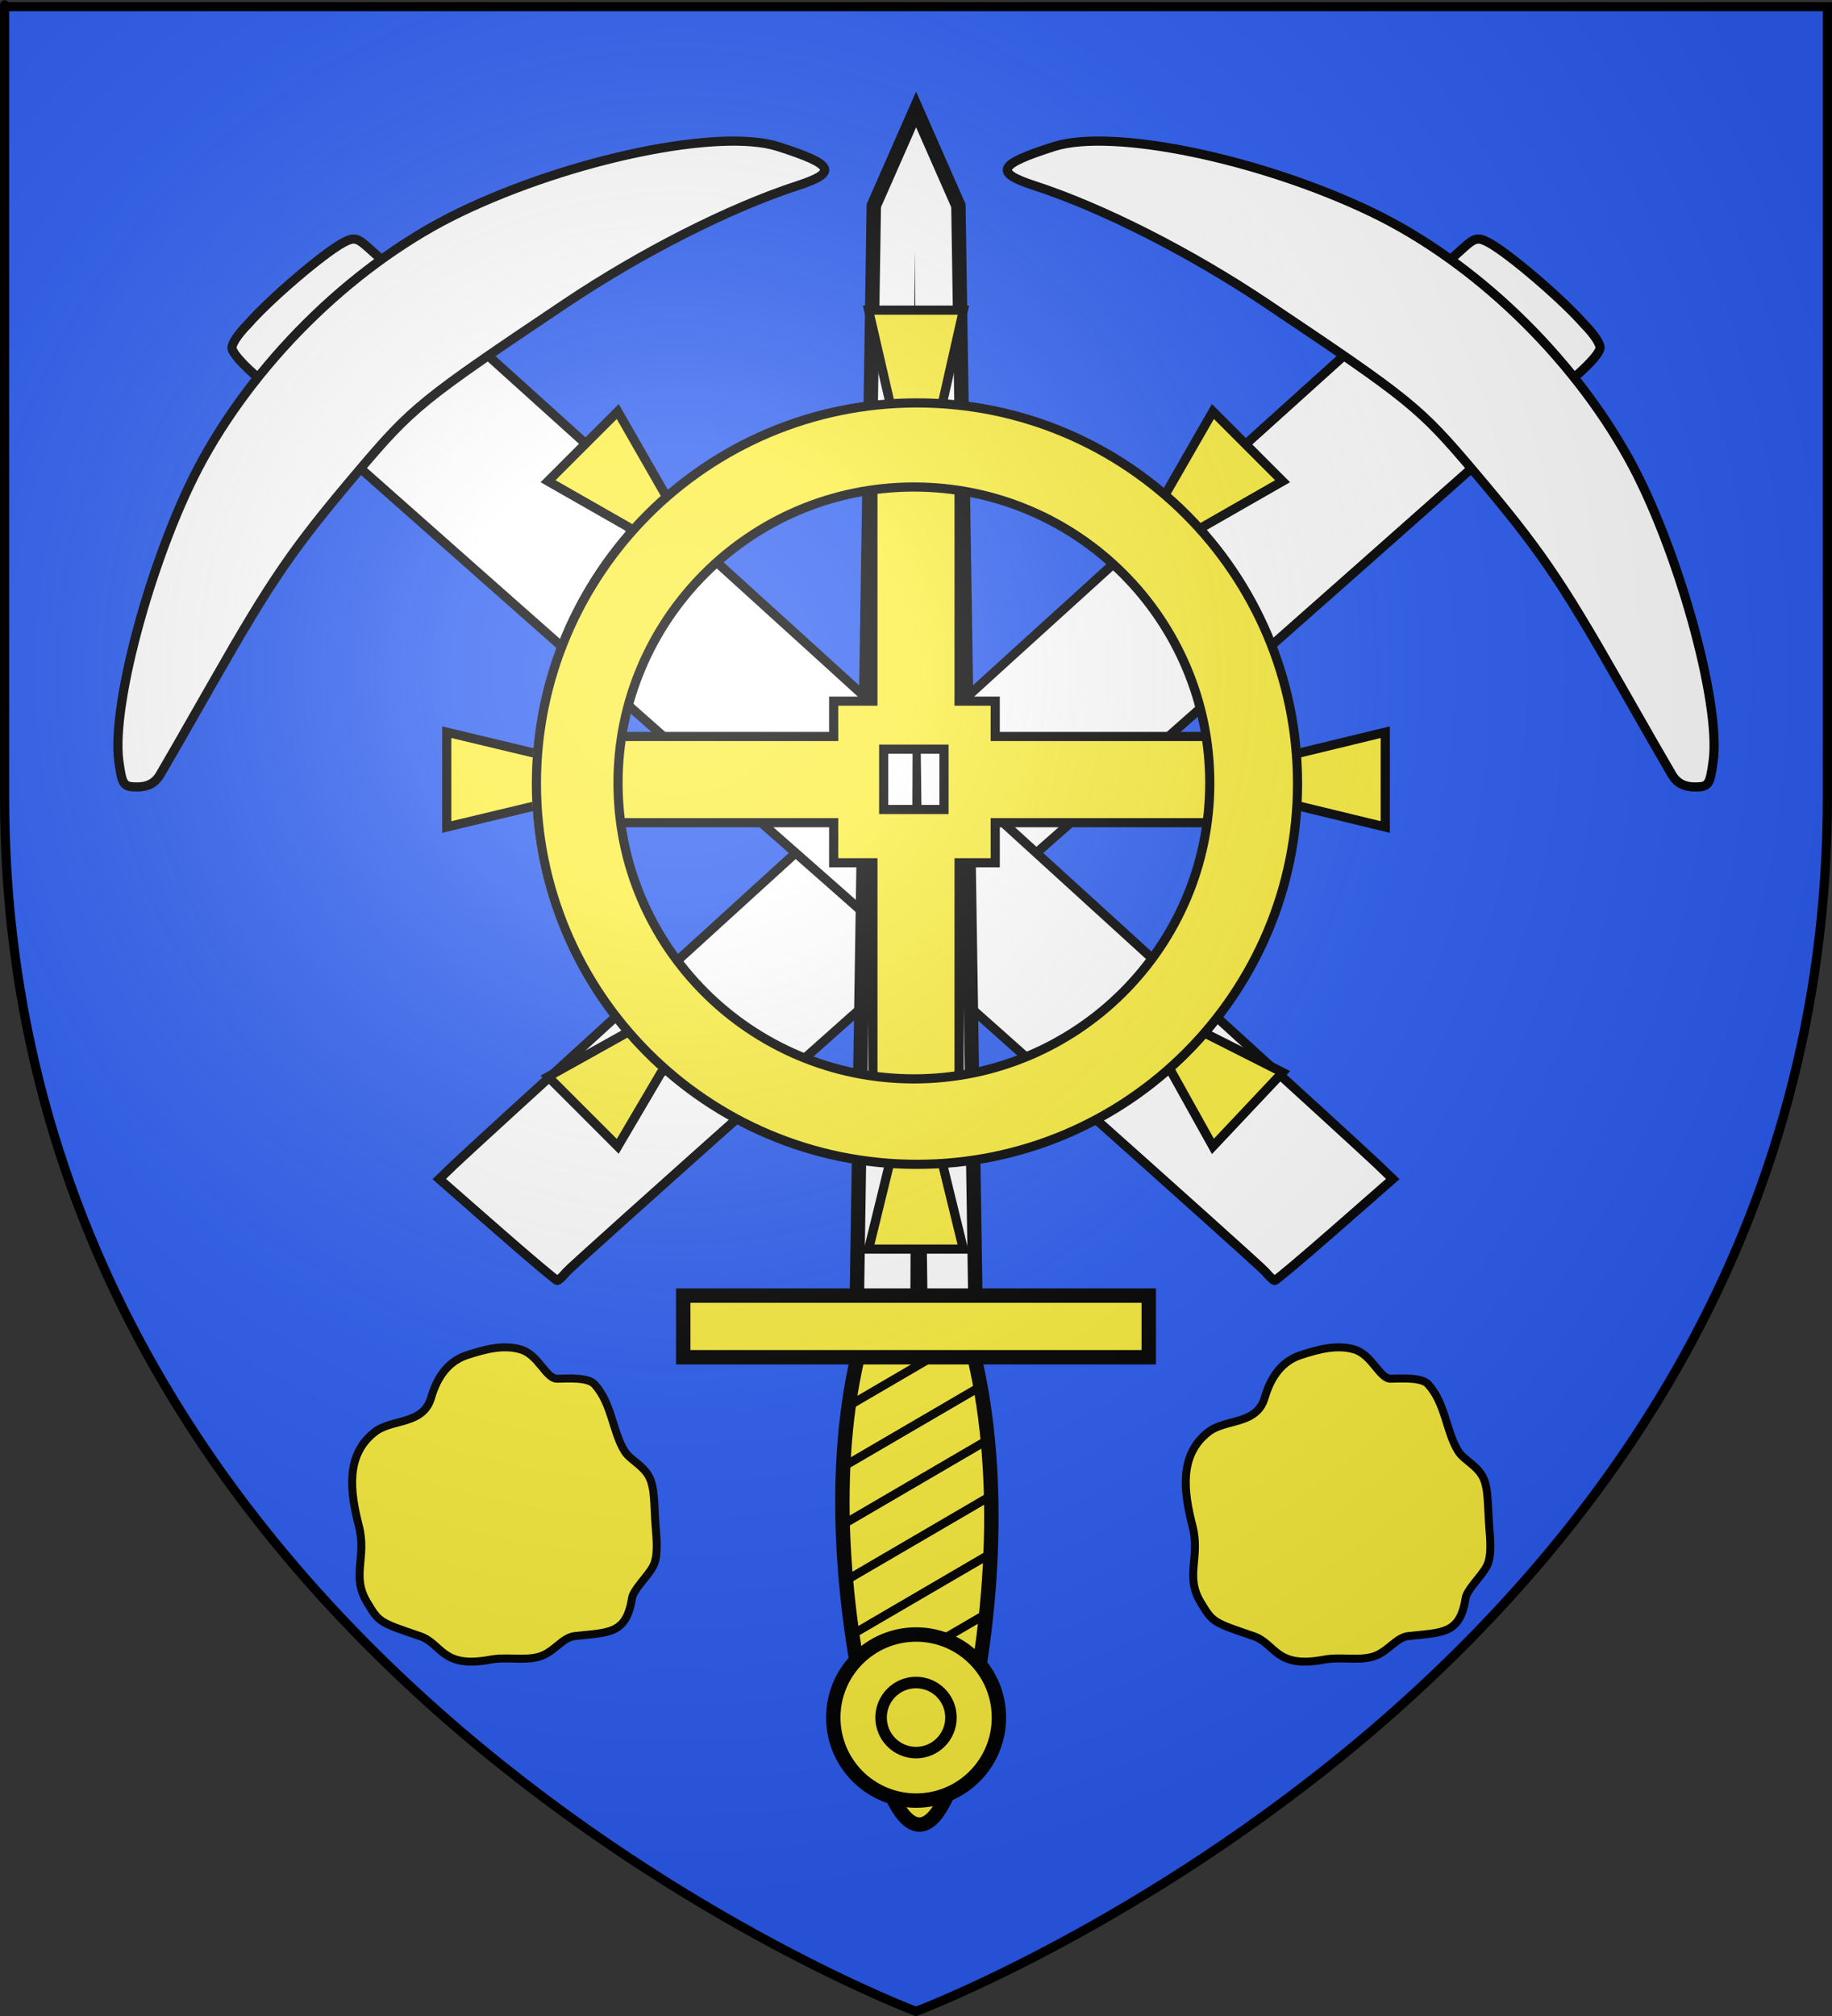 <?xml version="1.0" encoding="UTF-8" standalone="no"?>
<svg
   xmlns:dc="http://purl.org/dc/elements/1.1/"
   xmlns:cc="http://creativecommons.org/ns#"
   xmlns:rdf="http://www.w3.org/1999/02/22-rdf-syntax-ns#"
   xmlns:svg="http://www.w3.org/2000/svg"
   xmlns="http://www.w3.org/2000/svg"
   xmlns:xlink="http://www.w3.org/1999/xlink"
   xmlns:sodipodi="http://sodipodi.sourceforge.net/DTD/sodipodi-0.dtd"
   xmlns:inkscape="http://www.inkscape.org/namespaces/inkscape"
   height="660"
   width="600"
   version="1.0"
   id="svg2"
   sodipodi:version="0.32"
   inkscape:version="1.0.2 (e86c8708, 2021-01-15)"
   sodipodi:docname="Blason_Boismont_54.svg"
   inkscape:export-filename="/Users/olivier/Desktop/Blason Rouge/Blason_Vide_3D.png"
   inkscape:export-xdpi="144"
   inkscape:export-ydpi="144">
  <rect width="100%" height="100%" fill="#333333" stroke="none"/>
  <sodipodi:namedview
     inkscape:window-height="712"
     inkscape:window-width="1024"
     inkscape:pageshadow="2"
     inkscape:pageopacity="0.0"
     guidetolerance="10.0"
     gridtolerance="10.0"
     objecttolerance="10.0"
     borderopacity="1.0"
     bordercolor="#666666"
     pagecolor="#ffffff"
     id="base"
     showgrid="false"
     height="660px"
     inkscape:zoom="0.76430054"
     inkscape:cx="300"
     inkscape:cy="330.38973"
     inkscape:window-x="-4"
     inkscape:window-y="25"
     inkscape:current-layer="layer3"
     showguides="true"
     inkscape:guide-bbox="true"
     inkscape:document-rotation="0"
     inkscape:window-maximized="0" />
  <desc
     id="desc4">Flag of Canton of Valais (Wallis)</desc>
  <defs
     id="defs6">
    <linearGradient
       id="linearGradient2893">
      <stop
         style="stop-color:white;stop-opacity:0.314;"
         offset="0"
         id="stop2895" />
      <stop
         id="stop2897"
         offset="0.19"
         style="stop-color:white;stop-opacity:0.251;" />
      <stop
         style="stop-color:#6b6b6b;stop-opacity:0.125;"
         offset="0.6"
         id="stop2901" />
      <stop
         style="stop-color:black;stop-opacity:0.125;"
         offset="1"
         id="stop2899" />
    </linearGradient>
    <linearGradient
       id="linearGradient2885">
      <stop
         id="stop2887"
         offset="0"
         style="stop-color:white;stop-opacity:1;" />
      <stop
         style="stop-color:white;stop-opacity:1;"
         offset="0.229"
         id="stop2891" />
      <stop
         id="stop2889"
         offset="1"
         style="stop-color:black;stop-opacity:1;" />
    </linearGradient>
    <linearGradient
       id="linearGradient2955">
      <stop
         id="stop2867"
         offset="0"
         style="stop-color:#fd0000;stop-opacity:1;" />
      <stop
         style="stop-color:#e77275;stop-opacity:0.659;"
         offset="0.5"
         id="stop2873" />
      <stop
         style="stop-color:black;stop-opacity:0.323;"
         offset="1"
         id="stop2959" />
    </linearGradient>
    <radialGradient
       inkscape:collect="always"
       xlink:href="#linearGradient2955"
       id="radialGradient2961"
       cx="225.524"
       cy="218.901"
       fx="225.524"
       fy="218.901"
       r="300"
       gradientTransform="matrix(-4.167939e-4,2.183,-1.884,-3.599562e-4,615.597,-289.121)"
       gradientUnits="userSpaceOnUse" />
    <polygon
       id="star"
       transform="scale(53,53)"
       points="0,-1 0.588,0.809 -0.951,-0.309 0.951,-0.309 -0.588,0.809 0,-1 " />
    <clipPath
       id="clip">
      <path
         d="M 0,-200 L 0,600 L 300,600 L 300,-200 L 0,-200 z "
         id="path10" />
    </clipPath>
    <radialGradient
       inkscape:collect="always"
       xlink:href="#linearGradient2955"
       id="radialGradient1911"
       gradientUnits="userSpaceOnUse"
       gradientTransform="matrix(-4.167939e-4,2.183,-1.884,-3.599562e-4,615.597,-289.121)"
       cx="225.524"
       cy="218.901"
       fx="225.524"
       fy="218.901"
       r="300" />
    <radialGradient
       inkscape:collect="always"
       xlink:href="#linearGradient2955"
       id="radialGradient2865"
       gradientUnits="userSpaceOnUse"
       gradientTransform="matrix(0,1.749,-1.593,-1.049767e-7,551.788,-191.29)"
       cx="225.524"
       cy="218.901"
       fx="225.524"
       fy="218.901"
       r="300" />
    <radialGradient
       inkscape:collect="always"
       xlink:href="#linearGradient2955"
       id="radialGradient2871"
       gradientUnits="userSpaceOnUse"
       gradientTransform="matrix(0,1.386,-1.323,-5.741131e-8,-158.082,-109.541)"
       cx="225.524"
       cy="218.901"
       fx="225.524"
       fy="218.901"
       r="300" />
    <radialGradient
       inkscape:collect="always"
       xlink:href="#linearGradient2893"
       id="radialGradient3163"
       gradientUnits="userSpaceOnUse"
       gradientTransform="matrix(1.353,0,0,1.349,-77.629,-85.747)"
       cx="221.445"
       cy="226.331"
       fx="221.445"
       fy="226.331"
       r="300" />
  </defs>
  <g
     inkscape:groupmode="layer"
     id="layer3"
     inkscape:label="Fond écu"
     style="display:inline">
    <path
       id="path2855"
       style="fill:#2b5df2;fill-opacity:1;fill-rule:evenodd;stroke:none;stroke-width:1px;stroke-linecap:butt;stroke-linejoin:miter;stroke-opacity:1"
       d="M 300,658.5 C 300,658.5 598.5,546.18 598.5,260.728 C 598.5,-24.723 598.5,2.176 598.5,2.176 L 1.5,2.176 L 1.5,260.728 C 1.5,546.18 300,658.5 300,658.5 z "
       sodipodi:nodetypes="cccccc" />
    <g
       id="g9667"
       transform="translate(-18.457,0)">
      <g
         transform="matrix(0.966,0.259,-0.259,0.966,-489.352,-270.73)"
         id="g9657">
        <path
           id="path7442"
           d="M 847.584,483.996 C 848.781,481.363 933.012,353.078 963.634,307.251 C 988.881,269.467 1085.61,123.285 1087.988,119.42 C 1087.988,119.42 1097.383,106.559 1096.01,103.927 C 1094.637,101.295 1089.231,98.229 1089.231,98.229 C 1080.151,92.115 1059.249,82.13 1051.966,80.428 C 1048.064,79.516 1047.111,80.029 1044.201,84.602 C 1042.377,87.47 989.683,168.578 969.628,199.682 C 949.574,230.786 921.32,274.726 906.843,297.327 C 892.365,319.929 863.837,364.41 843.447,396.175 C 823.056,427.94 804.808,456.534 802.894,459.717 L 799.414,465.503 L 822.021,476.63 C 834.455,482.749 844.948,487.67 845.338,487.566 C 845.728,487.461 846.738,485.855 847.584,483.996 z "
           style="fill:white;fill-opacity:1;stroke:black;stroke-width:3;stroke-miterlimit:4;stroke-dasharray:none;stroke-opacity:1"
           sodipodi:nodetypes="cscscssssscccsc" />
        <path
           id="path7872"
           d="M 1166.927,225.343 C 1164.536,206.335 1137.44,160.524 1114.598,136.871 C 1087.56,108.874 1048.749,87.566 1012.33,80.724 C 972.488,73.239 923.13,76.13 906.311,86.933 C 890.009,97.405 889.462,100.203 903.571,100.948 C 926.879,102.179 958.585,108.853 986.755,118.459 C 1040.784,136.883 1043.994,138.314 1066.905,154.192 C 1093.711,172.77 1103.241,180.902 1130.426,208.395 C 1142.234,220.338 1153.363,231.518 1155.156,233.24 C 1157.327,235.325 1160.015,235.942 1163.204,235.088 C 1167.679,233.889 1167.922,233.252 1166.927,225.343 z "
           style="fill:white;fill-opacity:1;stroke:black;stroke-width:3;stroke-miterlimit:4;stroke-dasharray:none;stroke-opacity:1" />
      </g>
      <g
         id="g9661"
         transform="matrix(-0.966,0.259,0.259,0.966,1126.267,-270.73)">
        <path
           sodipodi:nodetypes="cscscssssscccsc"
           style="fill:white;fill-opacity:1;stroke:black;stroke-width:3;stroke-miterlimit:4;stroke-dasharray:none;stroke-opacity:1"
           d="M 847.584,483.996 C 848.781,481.363 933.012,353.078 963.634,307.251 C 988.881,269.467 1085.61,123.285 1087.988,119.42 C 1087.988,119.42 1097.383,106.559 1096.01,103.927 C 1094.637,101.295 1089.231,98.229 1089.231,98.229 C 1080.151,92.115 1059.249,82.13 1051.966,80.428 C 1048.064,79.516 1047.111,80.029 1044.201,84.602 C 1042.377,87.47 989.683,168.578 969.628,199.682 C 949.574,230.786 921.32,274.726 906.843,297.327 C 892.365,319.929 863.837,364.41 843.447,396.175 C 823.056,427.94 804.808,456.534 802.894,459.717 L 799.414,465.503 L 822.021,476.63 C 834.455,482.749 844.948,487.67 845.338,487.566 C 845.728,487.461 846.738,485.855 847.584,483.996 z "
           id="path9663" />
        <path
           style="fill:white;fill-opacity:1;stroke:black;stroke-width:3;stroke-miterlimit:4;stroke-dasharray:none;stroke-opacity:1"
           d="M 1166.927,225.343 C 1164.536,206.335 1137.44,160.524 1114.598,136.871 C 1087.56,108.874 1048.749,87.566 1012.33,80.724 C 972.488,73.239 923.13,76.13 906.311,86.933 C 890.009,97.405 889.462,100.203 903.571,100.948 C 926.879,102.179 958.585,108.853 986.755,118.459 C 1040.784,136.883 1043.994,138.314 1066.905,154.192 C 1093.711,172.77 1103.241,180.902 1130.426,208.395 C 1142.234,220.338 1153.363,231.518 1155.156,233.24 C 1157.327,235.325 1160.015,235.942 1163.204,235.088 C 1167.679,233.889 1167.922,233.252 1166.927,225.343 z "
           id="path9665" />
      </g>
    </g>
    <g
       id="g16959">
      <path
         id="rect4549"
         style="fill:#fcef3c;fill-opacity:1;fill-rule:nonzero;stroke:black;stroke-width:4.715;stroke-miterlimit:4;stroke-dasharray:none;stroke-opacity:1"
         d="M 285.468,567.866 C 295.089,607.143 307.266,607.143 316.415,567.866 C 325.565,528.589 328.391,480.243 318.299,440.966 C 308.208,401.689 291.792,401.689 281.701,440.966 C 271.609,480.243 275.848,528.589 285.468,567.866 z " />
      <g
         id="g4551"
         transform="matrix(0.942,0,0,-0.944,50.25,782.361)">
        <path
           id="rect2770"
           style="fill:white;fill-opacity:1;fill-rule:nonzero;stroke:black;stroke-width:5;stroke-miterlimit:4;stroke-opacity:1"
           d="M 244.457,371.58 L 285.873,371.58 L 279.873,757.438 L 265.165,790.794 L 250.457,757.438 L 244.457,371.58 z " />
        <path
           id="path2773"
           style="fill:black;fill-opacity:1;fill-rule:evenodd;stroke:none;stroke-width:4;stroke-linecap:butt;stroke-linejoin:miter;stroke-miterlimit:4;stroke-dasharray:none;stroke-opacity:1"
           d="M 263.156,375.062 L 264.652,742.094 L 269.156,375.062 L 263.156,375.062 z " />
      </g>
      <path
         id="path16111"
         style="fill:black;fill-opacity:1;fill-rule:nonzero;stroke:none;stroke-width:5;stroke-miterlimit:4;stroke-opacity:1"
         d="M 289.68,587.206 C 289.313,586.315 288.955,585.436 288.62,584.551 L 318.142,567.323 C 317.848,568.585 317.539,569.84 317.23,571.099 L 289.68,587.206 z M 284.5,571.335 C 284.251,570.393 284.005,569.447 283.764,568.503 L 322.38,545.935 C 322.18,547.157 321.977,548.374 321.762,549.593 L 284.5,571.335 z M 280.585,554.756 C 280.381,553.783 280.162,552.81 279.967,551.835 L 325.059,525.521 C 324.946,526.684 324.832,527.841 324.706,529.002 L 280.585,554.756 z M 277.465,537.675 C 277.312,536.683 277.167,535.69 277.024,534.696 L 326.325,505.904 C 326.291,507.014 326.253,508.128 326.207,509.237 L 277.465,537.675 z M 275.287,520.064 C 275.189,519.039 275.08,518.021 274.993,516.996 L 326.266,487.053 C 326.306,488.127 326.327,489.194 326.354,490.269 L 275.287,520.064 z M 274.08,501.892 C 274.044,500.823 274.016,499.745 273.992,498.676 L 324.971,468.911 C 325.08,469.94 325.168,470.978 325.265,472.008 L 274.08,501.892 z M 274.08,483.012 C 274.118,481.9 274.147,480.79 274.198,479.678 L 322.469,451.506 C 322.544,451.847 322.628,452.199 322.704,452.538 C 322.815,453.18 322.922,453.814 323.028,454.456 L 274.08,483.012 z M 275.464,463.335 C 275.64,462.152 275.812,460.959 275.993,459.766 L 318.554,434.897 C 318.821,435.839 319.075,436.78 319.319,437.729 L 275.464,463.335 z " />
      <rect
         transform="scale(1,-1)"
         id="rect1882"
         style="fill:#fcef3c;fill-opacity:1;fill-rule:nonzero;stroke:black;stroke-width:4.715;stroke-miterlimit:4;stroke-dasharray:none;stroke-opacity:1"
         y="-444.34"
         x="223.77"
         height="20.181"
         width="152.459" />
      <g
         style="fill:white;fill-opacity:1"
         id="g5445"
         transform="matrix(0.942,0,0,-0.944,45.468,778.585)">
        <path
           id="path5443"
           style="fill:#fcef3c;fill-opacity:1;fill-rule:nonzero;stroke:black;stroke-width:5;stroke-miterlimit:4;stroke-dasharray:none;stroke-opacity:1"
           transform="translate(-18.662,191.199)"
           d="M 317.693,37.924 C 317.699,53.828 304.808,66.724 288.904,66.724 C 273,66.724 260.108,53.828 260.114,37.924 C 260.108,22.02 273,9.124 288.904,9.124 C 304.808,9.124 317.699,22.02 317.693,37.924 L 317.693,37.924 z " />
        <path
           id="path5441"
           style="fill:#fcef3c;fill-opacity:1;fill-rule:nonzero;stroke:black;stroke-width:4.656;stroke-miterlimit:4;stroke-dasharray:none;stroke-opacity:1"
           transform="matrix(0.859,0,0,0.859,143.525,198.275)"
           d="M 161.624,35.904 C 161.627,43.717 155.295,50.052 147.482,50.052 C 139.67,50.052 133.337,43.717 133.34,35.904 C 133.337,28.092 139.67,21.757 147.482,21.757 C 155.295,21.757 161.627,28.092 161.624,35.904 L 161.624,35.904 z " />
      </g>
    </g>
    <g
       id="g13308">
      <path
         sodipodi:nodetypes="cccccccccccccccccccccccccccccccccccccccccc"
         id="path2391"
         style="fill:#fcef3c;fill-opacity:1;fill-rule:nonzero;stroke:black;stroke-width:3;stroke-linecap:butt;stroke-linejoin:miter;stroke-miterlimit:4;stroke-dasharray:none;stroke-dashoffset:0;stroke-opacity:1;display:inline"
         d="M 284.479,101.537 L 291.534,132.127 L 285.89,159.895 L 285.89,229.541 L 273.037,229.541 L 273.037,241.115 L 203.258,241.115 L 175.81,246.759 L 146.311,239.704 L 146.311,270.746 L 175.81,263.691 L 203.258,269.335 L 273.037,269.335 L 273.037,282.453 L 285.89,282.453 L 285.89,351.339 L 291.534,380.138 L 284.479,408.936 L 315.521,408.936 L 308.466,380.138 L 314.11,351.339 L 314.11,282.453 L 325.949,282.453 L 325.949,269.335 L 395.463,269.335 L 424.576,263.691 L 453.689,270.746 L 453.689,239.704 L 424.576,246.759 L 395.463,241.115 L 325.949,241.115 L 325.949,229.541 L 314.11,229.541 L 314.11,161.306 L 308.466,132.832 L 315.521,101.537 L 284.479,101.537 z M 289.418,245.26 L 309.172,245.26 L 309.172,265.014 L 289.418,265.014 L 289.418,245.26 z " />
      <path
         sodipodi:nodetypes="cccccccccccccccccccccccccccc"
         id="rect2772"
         style="fill:#fcef3c;fill-opacity:1;fill-rule:nonzero;stroke:black;stroke-width:3;stroke-linecap:butt;stroke-linejoin:miter;stroke-miterlimit:4;stroke-dasharray:none;stroke-dashoffset:0;stroke-opacity:1;display:inline"
         d="M 202.317,134.727 L 179.493,157.543 L 205.785,172.548 L 222.2,197.431 C 227.916,189.967 234.733,183.303 242.479,177.705 L 217.459,161.154 L 202.317,134.727 z M 397.242,134.722 L 382.002,161.248 L 356.885,177.897 C 364.498,183.419 371.355,190.036 377.148,197.621 L 393.664,172.645 L 420.058,157.545 L 397.242,134.722 z M 220.659,314.142 L 205.02,338.254 L 179.504,352.489 L 202.314,375.291 L 216.445,351.285 L 240.453,334.334 C 232.973,328.641 226.279,321.868 220.659,314.142 z M 378.643,313.884 C 373.138,321.518 366.53,328.389 358.957,334.205 L 383.04,349.818 L 397.245,375.308 L 420.068,351.081 L 394.417,338.127 L 378.643,313.884 z " />
      <path
         id="path2394"
         style="fill:none;fill-opacity:1;fill-rule:nonzero;stroke:#fcef3c;stroke-width:27.75;stroke-linecap:butt;stroke-linejoin:miter;stroke-miterlimit:4;stroke-dasharray:none;stroke-dashoffset:0;stroke-opacity:1;display:inline"
         d="M 410.102,256.798 C 410.102,318.101 360.406,367.797 299.103,367.797 C 237.8,367.797 188.104,318.101 188.104,256.798 C 188.104,195.495 237.8,145.799 299.103,145.799 C 360.406,145.799 410.102,195.495 410.102,256.798 L 410.102,256.798 z " />
      <path
         id="path5015"
         style="fill:none;fill-opacity:1;fill-rule:nonzero;stroke:black;stroke-width:3;stroke-linecap:butt;stroke-linejoin:miter;stroke-miterlimit:4;stroke-dasharray:none;stroke-dashoffset:0;stroke-opacity:1;display:inline"
         d="M 396.213,256.323 C 396.213,309.83 352.828,353.206 299.31,353.206 C 245.793,353.206 202.408,309.83 202.408,256.323 C 202.408,202.816 245.793,159.44 299.31,159.44 C 352.828,159.44 396.213,202.816 396.213,256.323 L 396.213,256.323 z " />
      <path
         id="path6763"
         style="fill:none;fill-opacity:1;fill-rule:nonzero;stroke:black;stroke-width:3;stroke-linecap:butt;stroke-linejoin:miter;stroke-miterlimit:4;stroke-dasharray:none;stroke-dashoffset:0;stroke-opacity:1;display:inline"
         d="M 424.953,256.543 C 424.953,325.377 369.152,381.179 300.317,381.179 C 231.482,381.179 175.681,325.377 175.681,256.543 C 175.681,187.708 231.482,131.906 300.317,131.906 C 369.152,131.906 424.953,187.708 424.953,256.543 L 424.953,256.543 z " />
    </g>
    <path
       sodipodi:nodetypes="csssssssssssssssss"
       id="path2128"
       d="M 425.958,443.645 C 431.952,441.681 437.967,440.126 443.582,441.799 C 449.393,443.531 451.871,451.439 455.5,451.367 C 459.319,451.29 465.633,450.874 467.753,453.213 C 473.495,459.549 473.599,468.813 477.656,475.201 C 479.383,477.92 483.652,479.711 485.606,483.472 C 487.56,487.233 487.201,492.965 487.727,499.539 C 488.103,504.234 488.616,509.493 486.911,512.775 C 485.206,516.056 480.444,520.381 480.006,523.206 C 478.152,535.159 472.274,534.382 461.207,535.627 C 457.162,536.082 454.341,541.092 449.447,542.419 C 444.554,543.746 438.962,542.327 433.511,543.348 C 417.607,546.326 417.882,538.126 410.516,535.627 C 397.079,531.069 397.176,531.087 393.228,524.549 C 387.985,515.869 393.228,509.962 390.542,499.539 C 387.744,488.684 385.989,476.41 395.745,468.823 C 401.458,464.381 411.579,466.595 414.209,457.577 C 416.354,450.219 420.233,445.522 425.958,443.645 z "
       style="fill:#fcef3c;fill-opacity:1;fill-rule:evenodd;stroke:black;stroke-width:2.613;stroke-linecap:butt;stroke-linejoin:miter;stroke-miterlimit:4;stroke-dasharray:none;stroke-opacity:1;display:inline" />
    <path
       style="fill:#fcef3c;fill-opacity:1;fill-rule:evenodd;stroke:black;stroke-width:2.613;stroke-linecap:butt;stroke-linejoin:miter;stroke-miterlimit:4;stroke-dasharray:none;stroke-opacity:1;display:inline"
       d="M 152.942,443.645 C 158.936,441.681 164.951,440.126 170.567,441.799 C 176.377,443.531 178.855,451.439 182.484,451.367 C 186.303,451.29 192.617,450.874 194.737,453.213 C 200.479,459.549 200.583,468.813 204.64,475.201 C 206.367,477.92 210.636,479.711 212.59,483.472 C 214.545,487.233 214.185,492.965 214.711,499.539 C 215.087,504.234 215.6,509.493 213.895,512.775 C 212.19,516.056 207.428,520.381 206.99,523.206 C 205.136,535.159 199.258,534.382 188.191,535.627 C 184.146,536.082 181.325,541.092 176.431,542.419 C 171.538,543.746 165.947,542.327 160.496,543.348 C 144.592,546.326 144.867,538.126 137.5,535.627 C 124.063,531.069 124.16,531.087 120.212,524.549 C 114.97,515.869 120.213,509.962 117.526,499.539 C 114.728,488.684 112.974,476.41 122.729,468.823 C 128.442,464.381 138.563,466.595 141.193,457.577 C 143.338,450.219 147.217,445.522 152.942,443.645 z "
       id="path13408"
       sodipodi:nodetypes="csssssssssssssssss" />
  </g>
  <g
     inkscape:groupmode="layer"
     id="layer4"
     inkscape:label="Meubles"
     sodipodi:insensitive="true" />
  <g
     inkscape:groupmode="layer"
     id="layer2"
     inkscape:label="Reflet final"
     sodipodi:insensitive="true">
    <path
       sodipodi:nodetypes="cccccc"
       d="M 300,658.5 C 300,658.5 598.5,546.18 598.5,260.728 C 598.5,-24.723 598.5,2.176 598.5,2.176 L 1.5,2.176 L 1.5,260.728 C 1.5,546.18 300,658.5 300,658.5 z "
       style="opacity:1;fill:url(#radialGradient3163);fill-opacity:1;fill-rule:evenodd;stroke:none;stroke-width:1px;stroke-linecap:butt;stroke-linejoin:miter;stroke-opacity:1"
       id="path2875"
       inkscape:export-xdpi="144"
       inkscape:export-ydpi="144" />
  </g>
  <g
     inkscape:groupmode="layer"
     id="layer1"
     inkscape:label="Contour final"
     sodipodi:insensitive="true">
    <path
       sodipodi:nodetypes="cccccc"
       d="M 300,658.5 C 300,658.5 1.5,546.18 1.5,260.728 C 1.5,-24.723 1.5,2.176 1.5,2.176 L 598.5,2.176 L 598.5,260.728 C 598.5,546.18 300,658.5 300,658.5 z "
       style="opacity:1;fill:none;fill-opacity:1;fill-rule:evenodd;stroke:#000000;stroke-width:3;stroke-linecap:butt;stroke-linejoin:miter;stroke-miterlimit:4;stroke-dasharray:none;stroke-opacity:1"
       id="path1411"
       inkscape:export-xdpi="144"
       inkscape:export-ydpi="144" />
  </g>
</svg>
